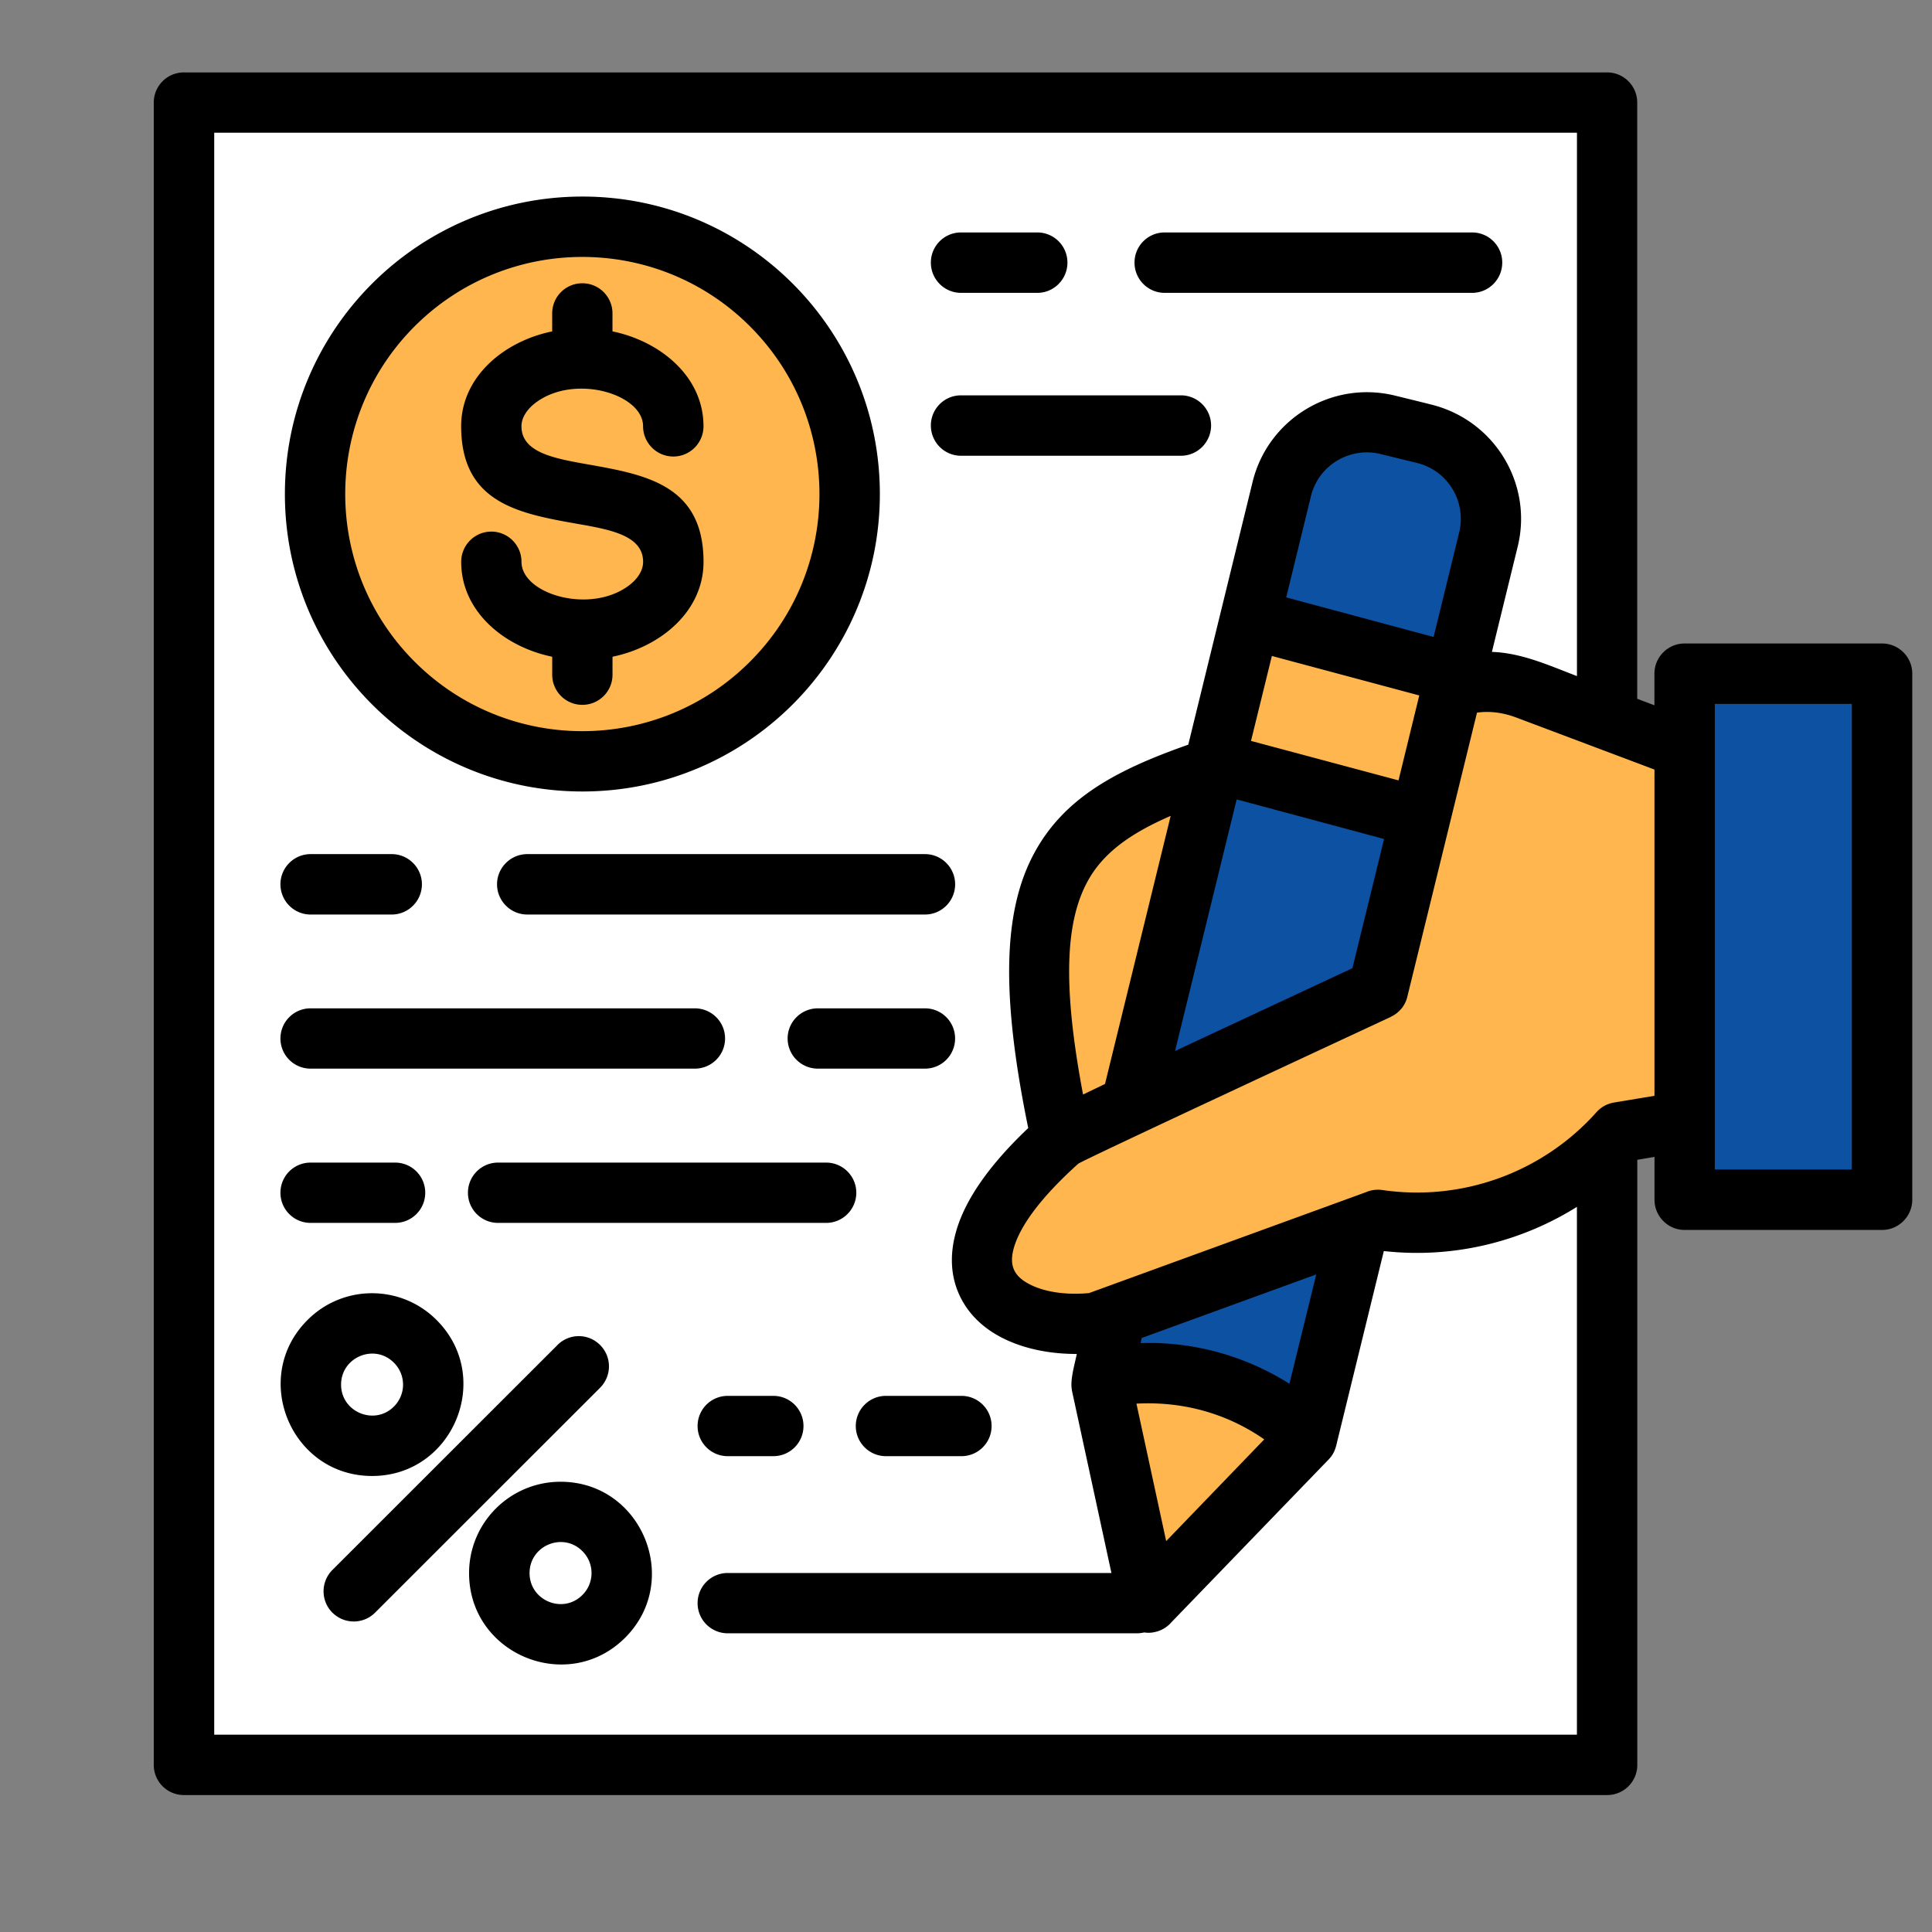 <svg xmlns="http://www.w3.org/2000/svg" version="1.1" xmlns:xlink="http://www.w3.org/1999/xlink" width="512" height="512" x="0" y="0" viewBox="0 0 512 512" style="enable-background:new 0 0 512 512" xml:space="preserve" class=""><rect x="0" y="0" width="512" height="512" fill="#808080" stroke="none"/><g><g fill-rule="evenodd" clip-rule="evenodd"><path fill="#ffffff" d="M48.74 27.18h377.15v440.53H48.74z" opacity="1" data-original="#f4f6ce"></path><path fill="#0c51a2" d="m369.17 288.11-63.95 14.6-13.35 64 12.53 58 41.95-43.46z" opacity="1" data-original="#9695c9" class=""></path><path fill="#ffb64f" d="m292.18 365.12-.31 1.59 12.53 58 41.95-43.46.17-.74c-11.03-10.29-25.82-16.61-42.09-16.61-4.2.01-8.28.43-12.25 1.22zM365.18 323.28l-74.81 27.24c-24.24 2.78-48.95-13.41-9.13-48.78-21.74-100.46 18.11-86.14 101.91-118.89 7.2-2.81 14.29-2.86 21.51-.14l41.81 15.73v98.7l-17.43 2.92c-16.04 17.98-40.02 26.71-63.86 23.22z" opacity="1" data-original="#fad1a2" class=""></path><path fill="#0c51a2" d="m365.23 262.23-65.54 30.59 40-163.22c3.03-12.42 15.62-20.04 28.03-17.01l9.72 2.38c12.42 3.03 20.04 15.65 17.01 28.03z" opacity="1" data-original="#9695c9" class=""></path><path fill="#ffb64f" d="m385.73 178.63-9.33 38.02-54.45-14.6 9.3-38.02z" opacity="1" data-original="#f9f06c" class=""></path><path fill="#0c51a2" d="M446.45 178.55h52.3v139.41h-52.3z" opacity="1" data-original="#9695c9" class=""></path><path fill="#ffb64f" d="M154.34 60.09c39.12 0 70.84 31.72 70.84 70.84s-31.72 70.84-70.84 70.84-70.84-31.73-70.84-70.84 31.72-70.84 70.84-70.84z" opacity="1" data-original="#ffcd05" class=""></path></g><path d="M192.86 385.9c-4.42 0-7.99-3.57-7.99-7.99s3.57-7.99 7.99-7.99h12.08c4.42 0 7.99 3.57 7.99 7.99s-3.57 7.99-7.99 7.99zm61.82-308.29c-4.42 0-7.99-3.6-7.99-8.02s3.57-7.99 7.99-7.99h20.21c4.42 0 7.99 3.57 7.99 7.99s-3.57 8.02-7.99 8.02zm53.97 0c-4.42 0-7.99-3.6-7.99-8.02s3.57-7.99 7.99-7.99h81.47c4.42 0 7.99 3.57 7.99 7.99s-3.57 8.02-7.99 8.02zm-53.97 43.17c-4.42 0-7.99-3.6-7.99-8.02s3.57-7.99 7.99-7.99h58.28c4.39 0 7.99 3.57 7.99 7.99s-3.6 8.02-7.99 8.02zM82.31 242.36c-4.42 0-7.99-3.6-7.99-8.02 0-4.39 3.57-7.99 7.99-7.99h21.51c4.39 0 7.99 3.6 7.99 7.99 0 4.42-3.6 8.02-7.99 8.02zm57.43 0c-4.42 0-8.02-3.6-8.02-8.02 0-4.39 3.6-7.99 8.02-7.99h105.39c4.42 0 7.99 3.6 7.99 7.99 0 4.42-3.57 8.02-7.99 8.02zm-57.43 81.72c-4.42 0-7.99-3.57-7.99-7.99s3.57-7.99 7.99-7.99h22.39c4.42 0 7.99 3.57 7.99 7.99s-3.57 7.99-7.99 7.99zm49.69 0c-4.42 0-7.99-3.57-7.99-7.99s3.57-7.99 7.99-7.99h86.94c4.39 0 7.99 3.57 7.99 7.99s-3.6 7.99-7.99 7.99zM82.31 283.2c-4.42 0-7.99-3.57-7.99-7.99s3.57-7.99 7.99-7.99h101.82c4.42 0 8.02 3.57 8.02 7.99s-3.6 7.99-8.02 7.99zm134.44 0c-4.42 0-8.02-3.57-8.02-7.99s3.6-7.99 8.02-7.99h28.37c4.42 0 7.99 3.57 7.99 7.99s-3.57 7.99-7.99 7.99zm18.03 102.7c-4.39 0-7.99-3.57-7.99-7.99s3.6-7.99 7.99-7.99h20.01c4.42 0 7.99 3.57 7.99 7.99s-3.57 7.99-7.99 7.99zm-41.92 46.94c-4.42 0-7.99-3.57-7.99-7.99s3.57-7.99 7.99-7.99h101.68l-10.49-48.44h.03c-.57-2.55.68-6.66 1.28-9.61-12.19.06-25.68-4.17-31.01-15.39-2.35-4.96-2.86-10.86-.82-17.6 2.32-7.68 8.19-16.67 18.96-26.87-7.31-35.69-6.58-57.49 1.45-72.6 7.85-14.74 21.6-22.2 40.96-29l17.06-69.68c4.08-16.61 20.92-26.9 37.64-22.85 3.23.79 6.52 1.59 9.75 2.41 16.75 4.17 26.93 21.03 22.85 37.64l-6.83 27.89c7.97.28 15.14 3.6 22.54 6.41v-144H56.77v424.54H417.9V319.83c-15.17 9.5-33.19 13.72-51.17 11.71l-12.36 50.48c-.4 1.84-.85 3.29-2.27 4.76l-41.64 43.11c-1.11 1.28-2.61 2.24-4.39 2.61-.96.23-1.93.26-2.83.11-.62.14-1.3.23-1.96.23zM122.22 148.9c0-4.42 3.57-8.02 7.99-8.02s7.99 3.6 7.99 8.02c0 8.53 18.11 13.97 28.43 6.29 2.35-1.76 3.8-4 3.8-6.29 0-7-8.73-8.56-17.49-10.09-15.36-2.72-30.73-5.47-30.73-25.85 0-13.18 11.42-22.54 24.12-25.14v-4.76c0-4.42 3.57-7.99 7.99-7.99s7.99 3.57 7.99 7.99v4.76c12.67 2.61 24.12 11.96 24.12 25.14 0 4.42-3.57 8.02-7.99 8.02s-8.02-3.6-8.02-8.02c0-8.53-18.09-13.97-28.4-6.29-2.35 1.76-3.83 4-3.83 6.29 0 7 8.76 8.53 17.49 10.09 15.39 2.72 30.76 5.44 30.76 25.85 0 13.18-11.45 22.54-24.12 25.14v4.76c0 4.42-3.57 7.99-7.99 7.99s-7.99-3.57-7.99-7.99v-4.76c-12.7-2.61-24.12-11.96-24.12-25.14zm32.12-96.81c43.54 0 78.83 35.29 78.83 78.83s-35.29 78.83-78.83 78.83-78.84-35.28-78.84-78.82 35.3-78.84 78.84-78.84zm44.41 34.39c-24.52-24.52-64.32-24.52-88.87 0-24.52 24.55-24.52 64.35 0 88.87 24.55 24.55 64.35 24.55 88.87 0 24.55-24.52 24.55-64.32 0-88.87zm-51.02 269.97a7.95 7.95 0 0 1 11.31 0c3.12 3.12 3.12 8.16 0 11.31L99.4 427.37c-3.12 3.12-8.16 3.12-11.31 0-3.12-3.12-3.12-8.19 0-11.31zm-43.34 4.68c-5.13-5.16-14-1.5-14 5.81 0 7.29 8.87 10.94 14 5.81a8.178 8.178 0 0 0 0-11.62zm11.31-11.31c15.22 15.19 4.39 41.33-17.09 41.33-21.51 0-32.34-26.14-17.12-41.33 9.43-9.47 24.77-9.47 34.21 0zm38.64 61.25c-5.13-5.16-14-1.5-14 5.81s8.87 10.97 14 5.81c3.23-3.2 3.23-8.41 0-11.62zm-5.79-18.39c21.49 0 32.31 26.11 17.12 41.33-15.22 15.19-41.36 4.39-41.36-17.12.01-13.38 10.86-24.21 24.24-24.21zm297.9-222.15h52.3c4.42 0 8.02 3.57 8.02 7.99v139.41c0 4.42-3.6 8.02-8.02 8.02h-52.3c-4.42 0-7.99-3.6-7.99-8.02v-11.34l-4.56.77v160.36a7.98 7.98 0 0 1-7.99 7.99H48.74a7.98 7.98 0 0 1-7.99-7.99V27.18a7.98 7.98 0 0 1 7.99-7.99h377.15a7.98 7.98 0 0 1 7.99 7.99v158l4.56 1.73v-8.39a7.998 7.998 0 0 1 8.01-7.99zm-8 119.87v-86.46l-36.6-13.78c-3.51-1.3-6.92-1.79-10.43-1.3l-18.45 75.23c-.57 2.47-2.24 4.37-4.37 5.36v.03c-5.75 2.69-80.82 37.56-82.86 38.92-10.09 9.1-15.25 16.38-16.98 22.03-1.47 4.9-.09 7.8 4.22 9.98 4.08 2.07 9.75 2.81 15.62 2.27l73.4-26.74c1.33-.57 2.81-.79 4.34-.57a63.726 63.726 0 0 0 56.75-20.64 7.975 7.975 0 0 1 4.65-2.55zm52.3-103.86h-36.31v123.39h36.31zm-149.89-28.23 39.06 10.49 6.77-27.67c2.01-8.16-2.98-16.41-11.11-18.43l-9.72-2.38c-8.16-1.98-16.41 2.98-18.43 11.11zm35.26 25.99-39.06-10.46-5.53 22.51 39.09 10.46zm-9.33 38.04-39.06-10.49-16.33 66.67 47-21.94zm-73.95 64.92 17.4-71.04c-10.46 4.54-18 9.75-22.17 17.63-5.84 10.97-6.38 27.98-1.05 56.21zm55.98 50.48-46.26 16.84-.28 1.36c14-.48 27.84 3.43 39.43 10.77zm-13.78 43.71c-9.92-6.89-21.54-10.12-33.87-9.47l7.88 36.43z" fill="#000000" opacity="1" data-original="#000000" class=""></path></g></svg>